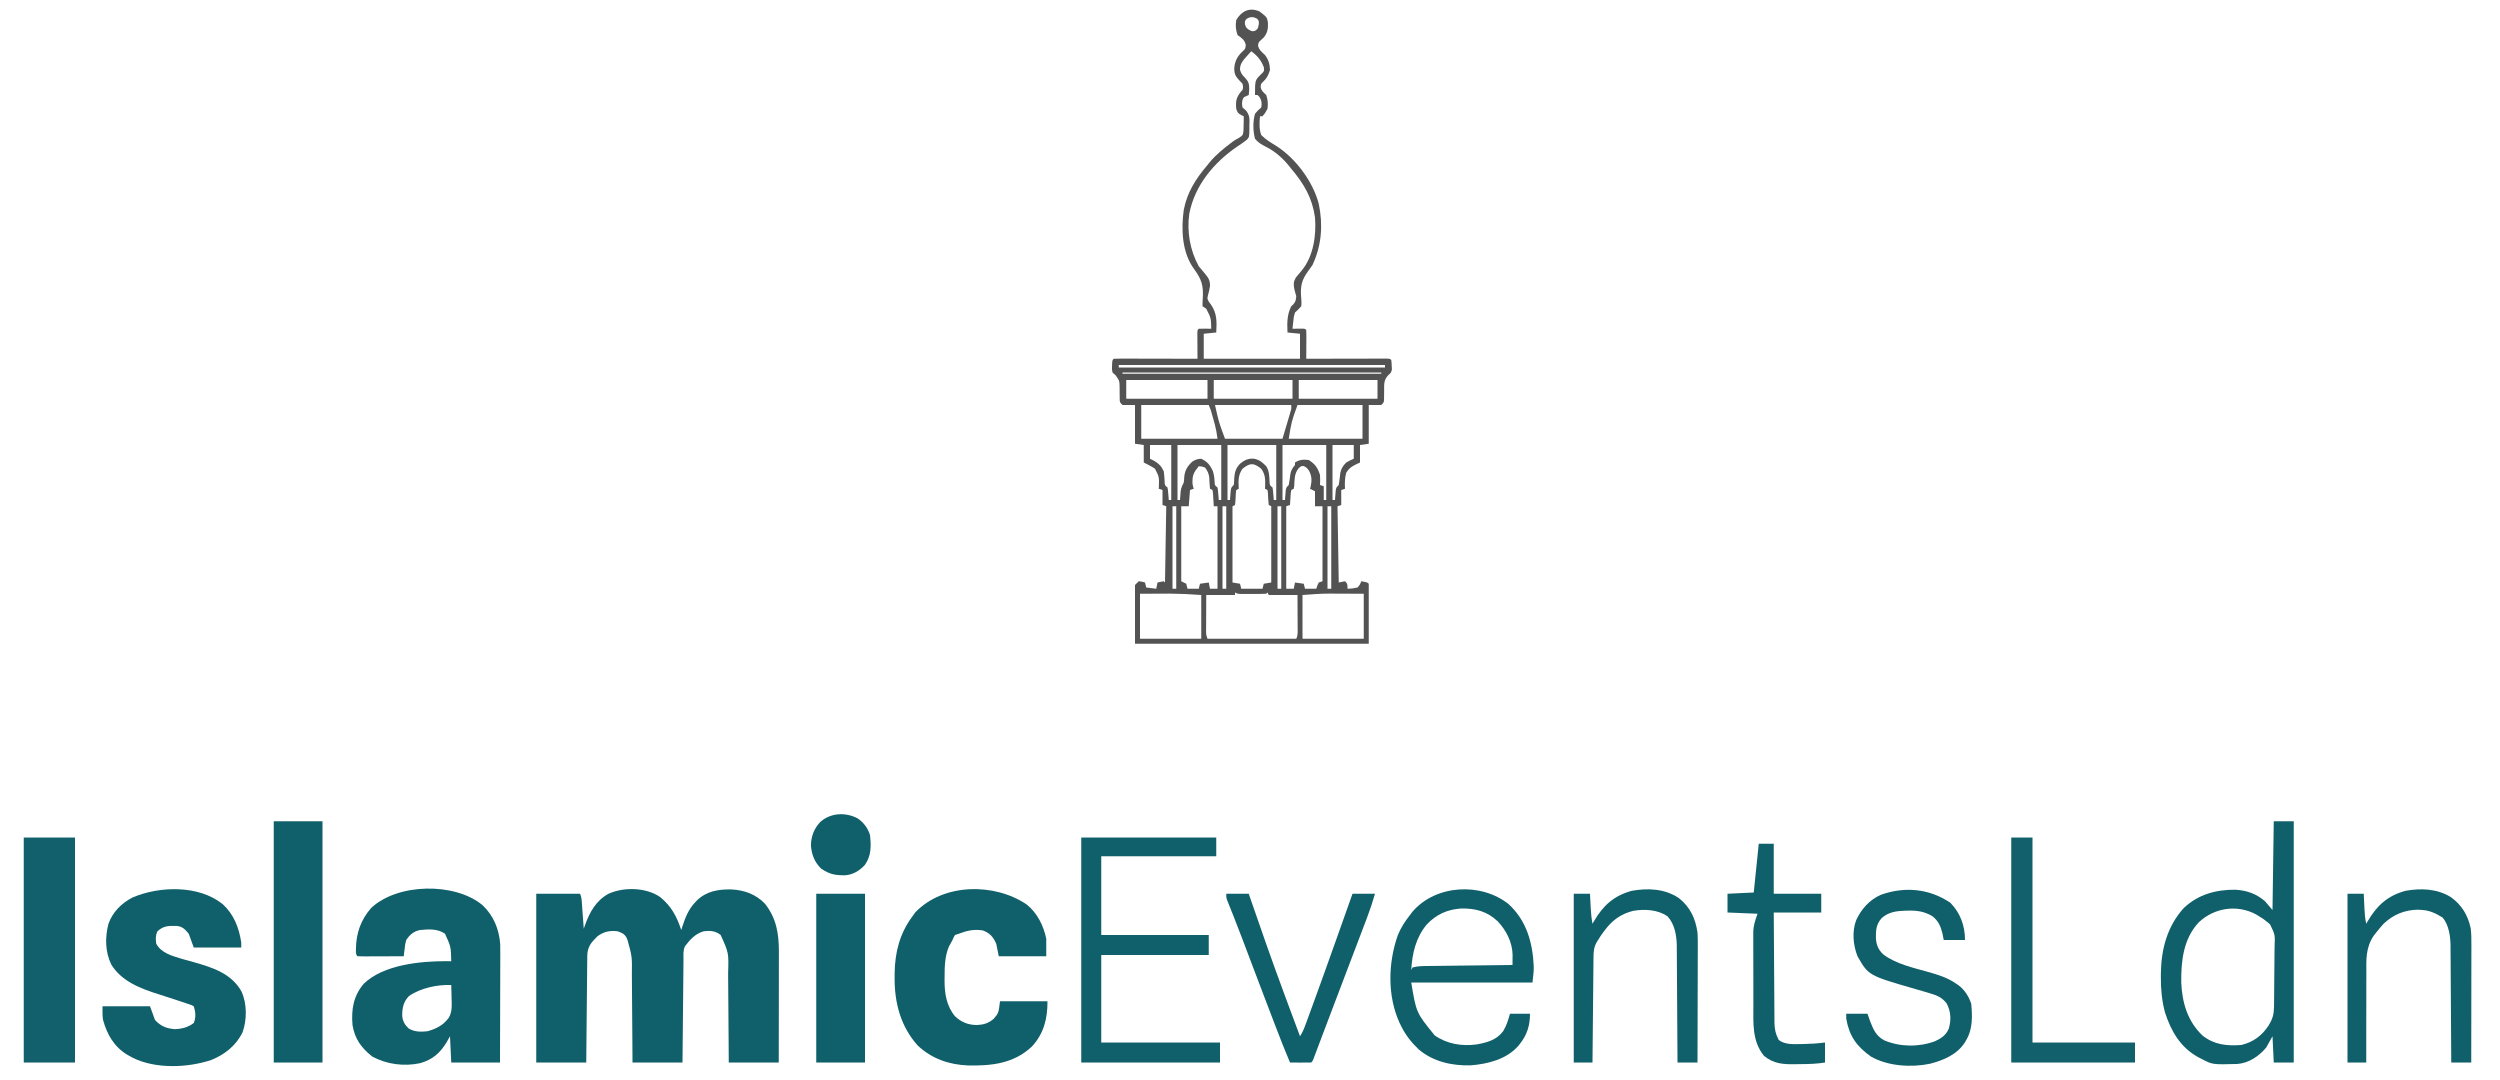 <?xml version="1.0" encoding="UTF-8"?>
<svg version="1.1" xmlns="http://www.w3.org/2000/svg" width="2000" height="864">
<path d="M0 0 C8.969 7.396 13.159 15.353 16.812 26.312 C17.104 25.395 17.395 24.477 17.695 23.531 C20.116 16.285 22.48 9.948 27.812 4.312 C28.58 3.485 28.58 3.485 29.363 2.641 C36.97 -4.694 46.269 -6.294 56.464 -6.158 C67.075 -5.714 76.339 -2.434 83.812 5.312 C93.1 17.117 94.985 29.613 94.926 44.217 C94.926 45.174 94.926 46.131 94.926 47.117 C94.926 50.255 94.918 53.393 94.91 56.531 C94.908 58.717 94.907 60.903 94.906 63.089 C94.902 68.823 94.892 74.557 94.881 80.291 C94.871 86.15 94.866 92.008 94.861 97.867 C94.851 109.349 94.833 120.831 94.812 132.312 C81.612 132.312 68.412 132.312 54.812 132.312 C54.775 126.004 54.738 119.695 54.699 113.195 C54.669 109.185 54.638 105.174 54.604 101.164 C54.549 94.807 54.498 88.449 54.466 82.092 C54.44 76.963 54.399 71.834 54.349 66.705 C54.333 64.754 54.321 62.803 54.315 60.852 C54.814 44.586 54.814 44.586 48.312 30.25 C44.128 27.007 39.95 26.677 34.812 27.312 C28.086 29.32 23.924 33.807 19.812 39.312 C18.166 42.606 18.632 46.271 18.607 49.893 C18.597 50.781 18.587 51.669 18.577 52.584 C18.546 55.527 18.521 58.471 18.496 61.414 C18.476 63.451 18.455 65.489 18.433 67.526 C18.378 72.895 18.328 78.265 18.28 83.634 C18.221 90.073 18.155 96.511 18.09 102.95 C17.992 112.737 17.903 122.525 17.812 132.312 C4.612 132.312 -8.588 132.312 -22.188 132.312 C-22.225 126.076 -22.262 119.84 -22.301 113.414 C-22.331 109.449 -22.362 105.484 -22.396 101.52 C-22.451 95.235 -22.502 88.95 -22.534 82.665 C-22.56 77.594 -22.601 72.524 -22.651 67.453 C-22.667 65.525 -22.679 63.596 -22.685 61.667 C-22.505 47.674 -22.505 47.674 -26.188 34.312 C-26.496 33.606 -26.805 32.9 -27.123 32.173 C-28.845 29.163 -30.992 28.496 -34.188 27.312 C-40.484 26.602 -45.01 27.579 -50.188 31.312 C-55.48 36.482 -58.28 39.813 -58.375 47.336 C-58.381 48.18 -58.387 49.024 -58.393 49.893 C-58.403 50.781 -58.413 51.669 -58.423 52.584 C-58.454 55.527 -58.479 58.471 -58.504 61.414 C-58.524 63.451 -58.545 65.489 -58.567 67.526 C-58.622 72.895 -58.672 78.265 -58.72 83.634 C-58.779 90.073 -58.845 96.511 -58.91 102.95 C-59.008 112.737 -59.097 122.525 -59.188 132.312 C-72.388 132.312 -85.588 132.312 -99.188 132.312 C-99.188 87.763 -99.188 43.212 -99.188 -2.688 C-87.638 -2.688 -76.088 -2.688 -64.188 -2.688 C-62.861 -0.035 -62.868 2.235 -62.652 5.195 C-62.522 6.945 -62.522 6.945 -62.389 8.73 C-62.258 10.565 -62.258 10.565 -62.125 12.438 C-62.034 13.669 -61.943 14.9 -61.85 16.168 C-61.625 19.216 -61.405 22.264 -61.188 25.312 C-60.866 24.397 -60.544 23.481 -60.212 22.537 C-56.482 12.072 -51.434 2.833 -41.363 -2.688 C-29.043 -8.246 -11.203 -7.817 0 0 Z " fill="#10606B" transform="translate(528.188,717.688)"/>
<path d="M0 0 C5.962 4.673 5.962 4.673 6.664 8.961 C6.839 13.737 6.379 16.979 3.312 20.812 C2.591 21.473 1.869 22.133 1.125 22.812 C-0.866 24.683 -0.866 24.683 -1.25 27.25 C-0.453 30.882 1.625 32.313 4.312 34.812 C7.182 38.707 8.145 41.968 8.312 46.812 C7.081 50.636 6.014 53.131 3.125 55.938 C1.102 57.692 1.102 57.692 0.812 60.312 C1.459 63.547 2.91 64.628 5.312 66.812 C6.553 70.535 6.859 73.946 6.312 77.812 C4.438 81.312 4.438 81.312 2.312 83.812 C1.653 83.812 0.993 83.812 0.312 83.812 C-0.162 88.898 -0.498 93.964 1.312 98.812 C4.934 102.531 8.995 104.94 13.421 107.596 C28.98 117.607 42.635 136.039 47.312 153.812 C50.828 170.662 49.673 187.041 42.312 202.812 C41.176 204.524 39.968 206.163 38.745 207.813 C33.431 215.011 32.451 220.386 33.294 229.329 C33.477 231.571 33.614 233.582 33.312 235.812 C30.91 238.445 30.91 238.445 28.312 240.812 C27.294 244.134 27.294 244.134 27 247.625 C26.789 249.367 26.789 249.367 26.574 251.145 C26.445 252.465 26.445 252.465 26.312 253.812 C27.023 253.801 27.733 253.789 28.465 253.777 C29.384 253.768 30.303 253.759 31.25 253.75 C32.167 253.738 33.083 253.727 34.027 253.715 C36.312 253.812 36.312 253.812 37.312 254.812 C37.4 256.52 37.42 258.231 37.41 259.941 C37.407 260.976 37.404 262.01 37.4 263.076 C37.392 264.165 37.384 265.253 37.375 266.375 C37.37 267.467 37.366 268.56 37.361 269.686 C37.349 272.395 37.333 275.104 37.312 277.812 C38.15 277.81 38.987 277.808 39.849 277.806 C47.722 277.786 55.595 277.771 63.468 277.761 C67.516 277.755 71.564 277.748 75.612 277.737 C79.515 277.726 83.418 277.72 87.321 277.718 C88.814 277.716 90.306 277.712 91.799 277.707 C93.882 277.7 95.965 277.699 98.049 277.699 C99.237 277.697 100.425 277.695 101.649 277.692 C104.312 277.812 104.312 277.812 105.312 278.812 C105.586 280.922 105.586 280.922 105.688 283.562 C105.736 284.424 105.785 285.285 105.836 286.172 C105.312 288.812 105.312 288.812 102.832 291.035 C99.235 295 99.605 298.323 99.625 303.5 C99.608 305.212 99.584 306.925 99.551 308.637 C99.551 309.39 99.552 310.144 99.552 310.921 C99.312 312.812 99.312 312.812 97.312 314.812 C94.013 314.812 90.713 314.812 87.312 314.812 C87.312 325.043 87.312 335.272 87.312 345.812 C85.002 346.142 82.692 346.473 80.312 346.812 C80.312 351.433 80.312 356.053 80.312 360.812 C78.889 361.493 77.466 362.174 76 362.875 C72.62 364.772 71.385 365.699 69.25 369.062 C68.156 373.437 68.038 377.335 68.312 381.812 C67.323 382.142 66.332 382.473 65.312 382.812 C65.312 386.772 65.312 390.733 65.312 394.812 C64.323 395.142 63.333 395.473 62.312 395.812 C62.642 415.942 62.972 436.072 63.312 456.812 C64.963 456.483 66.612 456.152 68.312 455.812 C70.312 457.812 70.312 457.812 70.312 461.812 C74.378 461.624 74.378 461.624 78.312 460.812 C80.377 458.405 80.377 458.405 81.312 455.812 C86.188 456.688 86.188 456.688 87.312 457.812 C87.312 473.652 87.312 489.493 87.312 505.812 C25.602 505.812 -36.108 505.812 -99.688 505.812 C-99.688 490.303 -99.688 474.793 -99.688 458.812 C-98.698 457.822 -97.707 456.832 -96.688 455.812 C-94 456.125 -94 456.125 -91.688 456.812 C-91.192 458.793 -91.192 458.793 -90.688 460.812 C-88.047 461.142 -85.407 461.473 -82.688 461.812 C-82.358 460.163 -82.028 458.512 -81.688 456.812 C-80.031 456.43 -78.363 456.099 -76.688 455.812 C-76.358 456.142 -76.028 456.473 -75.688 456.812 C-75.358 436.683 -75.028 416.553 -74.688 395.812 C-75.677 395.483 -76.668 395.152 -77.688 394.812 C-77.688 390.853 -77.688 386.892 -77.688 382.812 C-78.677 382.483 -79.668 382.152 -80.688 381.812 C-80.653 381.16 -80.618 380.508 -80.582 379.836 C-80.343 372.349 -80.343 372.349 -83.688 365.812 C-86.606 363.862 -89.524 362.371 -92.688 360.812 C-92.688 356.192 -92.688 351.572 -92.688 346.812 C-94.998 346.483 -97.308 346.152 -99.688 345.812 C-99.688 335.582 -99.688 325.353 -99.688 314.812 C-102.987 314.812 -106.287 314.812 -109.688 314.812 C-111.688 312.812 -111.688 312.812 -111.927 310.921 C-111.927 310.167 -111.926 309.413 -111.926 308.637 C-111.942 307.808 -111.958 306.98 -111.975 306.127 C-111.991 304.387 -111.997 302.648 -111.99 300.908 C-112.083 295.442 -112.083 295.442 -115.207 291.035 C-116.026 290.302 -116.844 289.568 -117.688 288.812 C-118.211 286.172 -118.211 286.172 -118.062 283.562 C-118.029 282.691 -117.995 281.82 -117.961 280.922 C-117.688 278.812 -117.688 278.812 -116.688 277.812 C-114.601 277.718 -112.512 277.695 -110.424 277.699 C-109.443 277.699 -109.443 277.699 -108.443 277.699 C-106.273 277.699 -104.103 277.707 -101.934 277.715 C-100.433 277.717 -98.932 277.718 -97.431 277.719 C-93.474 277.723 -89.517 277.733 -85.56 277.744 C-81.525 277.754 -77.49 277.759 -73.455 277.764 C-65.533 277.774 -57.61 277.791 -49.688 277.812 C-49.693 277.121 -49.698 276.429 -49.703 275.717 C-49.724 272.603 -49.737 269.489 -49.75 266.375 C-49.758 265.286 -49.767 264.198 -49.775 263.076 C-49.779 262.042 -49.782 261.007 -49.785 259.941 C-49.793 258.504 -49.793 258.504 -49.801 257.037 C-49.688 254.812 -49.688 254.812 -48.688 253.812 C-47.001 253.74 -45.312 253.729 -43.625 253.75 C-42.706 253.759 -41.787 253.768 -40.84 253.777 C-40.13 253.789 -39.419 253.801 -38.688 253.812 C-38.882 245.234 -38.882 245.234 -42.688 237.812 C-44.172 236.822 -44.172 236.822 -45.688 235.812 C-45.675 233.738 -45.643 231.661 -45.493 229.593 C-44.774 219.516 -46.441 214.13 -52.359 206.141 C-62.076 192.93 -62.879 174.501 -60.688 158.812 C-57.975 144.574 -50.965 133.694 -41.688 122.812 C-41.096 122.075 -40.504 121.338 -39.895 120.578 C-34.94 114.62 -29.18 109.977 -23.055 105.293 C-22.496 104.866 -21.938 104.439 -21.363 103.999 C-19.688 102.812 -19.688 102.812 -16.312 100.973 C-13.325 98.968 -13.325 98.968 -12.883 95.141 C-12.83 93.782 -12.807 92.422 -12.812 91.062 C-12.792 90.365 -12.771 89.668 -12.75 88.949 C-12.703 87.237 -12.692 85.525 -12.688 83.812 C-13.322 83.516 -13.956 83.22 -14.609 82.914 C-17.286 81.495 -17.776 80.7 -18.688 77.812 C-19.284 71.648 -18.693 68.789 -14.688 63.812 C-14.357 63.483 -14.027 63.153 -13.688 62.812 C-13.098 60.57 -13.098 60.57 -13.688 57.812 C-14.647 56.713 -15.653 55.654 -16.688 54.625 C-19.373 51.704 -20.18 49.79 -20.312 45.812 C-19.932 39.855 -17.888 35.83 -13.438 31.75 C-11.443 29.867 -11.443 29.867 -11.062 26.875 C-11.938 22.584 -14.275 21.389 -17.688 18.812 C-19.053 14.716 -19.452 11.086 -18.688 6.812 C-14.509 -0.328 -8.081 -3.571 0 0 Z M-10.562 6 C-11.907 7.811 -11.907 7.811 -11.688 10.312 C-10.845 12.991 -10.845 12.991 -8.375 14.75 C-5.805 16.045 -5.805 16.045 -3.438 15.375 C-1.423 13.843 -1.423 13.843 -0.75 10.875 C-0.417 7.886 -0.417 7.886 -1.812 5.938 C-4.949 4.056 -7.467 4.039 -10.562 6 Z M-6.688 31.812 C-7.818 33.058 -8.942 34.309 -10.062 35.562 C-10.689 36.259 -11.315 36.955 -11.961 37.672 C-14.398 40.694 -15.688 42.706 -15.688 46.625 C-14.664 49.886 -13.943 50.734 -11.625 53.062 C-8.759 56.106 -8.283 58.082 -8.312 62.25 C-8.408 63.773 -8.523 65.295 -8.688 66.812 C-9.647 67.246 -9.647 67.246 -10.625 67.688 C-12.84 68.641 -12.84 68.641 -13.688 70.812 C-14.188 73.686 -14.188 73.686 -13.688 76.812 C-12.865 77.505 -12.043 78.197 -11.195 78.91 C-7.653 83.009 -8.013 86.199 -8.188 91.438 C-8.184 92.725 -8.184 92.725 -8.18 94.039 C-8.278 100.315 -8.278 100.315 -10.041 102.456 C-12.51 104.49 -15.152 106.223 -17.812 108 C-36.613 120.845 -51.887 139.091 -56.266 161.812 C-58.27 176.067 -55.663 191.178 -48.688 203.812 C-47.066 205.791 -45.419 207.749 -43.75 209.688 C-40.889 213.254 -39.694 214.887 -39.66 219.504 C-40.312 223.25 -40.312 223.25 -41.227 226.684 C-41.986 229.828 -41.986 229.828 -40.41 232.508 C-39.842 233.268 -39.273 234.029 -38.688 234.812 C-33.963 241.876 -34.266 248.483 -34.688 256.812 C-37.987 257.142 -41.288 257.473 -44.688 257.812 C-44.688 264.413 -44.688 271.012 -44.688 277.812 C-19.277 277.812 6.133 277.812 32.312 277.812 C32.312 271.212 32.312 264.613 32.312 257.812 C29.012 257.483 25.712 257.152 22.312 256.812 C21.996 249.131 21.832 242.773 25.312 235.812 C25.822 235.351 26.331 234.89 26.855 234.414 C28.833 232.241 29.073 230.726 29.312 227.812 C28.858 225.947 28.354 224.092 27.812 222.25 C27.067 218.226 26.928 216.491 28.969 212.891 C30.571 210.914 32.199 208.958 33.848 207.02 C43.122 195.691 45.443 178.905 44.312 164.812 C42.156 149.159 35.462 137.808 25.312 125.812 C24.833 125.199 24.353 124.585 23.859 123.953 C18.782 117.592 12.254 111.735 4.934 108.164 C1.28 106.326 -1.062 104.972 -3.688 101.812 C-5.368 95.595 -5.436 88.026 -3.688 81.812 C-1.152 78.891 -1.152 78.891 1.312 76.812 C1.894 73.252 1.745 71.56 -0.062 68.438 C-0.599 67.901 -1.135 67.365 -1.688 66.812 C-2.348 66.812 -3.007 66.812 -3.688 66.812 C-3.649 55.128 -3.649 55.128 0.438 50.938 C0.974 50.405 1.51 49.873 2.062 49.324 C3.625 47.745 3.625 47.745 3.438 44.75 C1.255 39.05 -1.758 35.373 -6.688 31.812 Z M-112.688 282.812 C-112.688 283.473 -112.688 284.132 -112.688 284.812 C-42.398 284.812 27.892 284.812 100.312 284.812 C100.312 284.152 100.312 283.493 100.312 282.812 C30.023 282.812 -40.267 282.812 -112.688 282.812 Z M-109.688 288.812 C-109.688 289.142 -109.688 289.473 -109.688 289.812 C-41.377 289.812 26.933 289.812 97.312 289.812 C97.312 289.483 97.312 289.152 97.312 288.812 C29.003 288.812 -39.307 288.812 -109.688 288.812 Z M-106.688 294.812 C-106.688 299.762 -106.688 304.712 -106.688 309.812 C-85.237 309.812 -63.788 309.812 -41.688 309.812 C-41.688 304.863 -41.688 299.913 -41.688 294.812 C-63.138 294.812 -84.588 294.812 -106.688 294.812 Z M-36.688 294.812 C-36.688 299.762 -36.688 304.712 -36.688 309.812 C-15.898 309.812 4.893 309.812 26.312 309.812 C26.312 304.863 26.312 299.913 26.312 294.812 C5.522 294.812 -15.268 294.812 -36.688 294.812 Z M31.312 294.812 C31.312 299.762 31.312 304.712 31.312 309.812 C52.102 309.812 72.892 309.812 94.312 309.812 C94.312 304.863 94.312 299.913 94.312 294.812 C73.522 294.812 52.733 294.812 31.312 294.812 Z M-94.688 314.812 C-94.688 323.723 -94.688 332.632 -94.688 341.812 C-74.558 341.812 -54.428 341.812 -33.688 341.812 C-34.512 335.927 -34.512 335.927 -35.844 330.262 C-36.062 329.481 -36.279 328.701 -36.504 327.896 C-36.729 327.106 -36.955 326.315 -37.188 325.5 C-37.526 324.285 -37.526 324.285 -37.871 323.045 C-39.017 318.83 -39.017 318.83 -40.688 314.812 C-58.508 314.812 -76.328 314.812 -94.688 314.812 Z M-35.688 314.812 C-32.602 328.656 -32.602 328.656 -27.688 341.812 C-12.508 341.812 2.672 341.812 18.312 341.812 C19.468 337.914 20.622 334.016 21.812 330 C22.361 328.162 22.361 328.162 22.92 326.286 C23.204 325.319 23.488 324.352 23.781 323.355 C24.075 322.366 24.368 321.376 24.67 320.356 C25.435 317.765 25.435 317.765 25.312 314.812 C5.183 314.812 -14.947 314.812 -35.688 314.812 Z M30.312 314.812 C25.511 328.127 25.511 328.127 23.312 341.812 C42.782 341.812 62.252 341.812 82.312 341.812 C82.312 332.902 82.312 323.993 82.312 314.812 C65.153 314.812 47.992 314.812 30.312 314.812 Z M-87.688 346.812 C-87.688 350.442 -87.688 354.072 -87.688 357.812 C-86.615 358.349 -85.543 358.885 -84.438 359.438 C-80.607 361.678 -78.624 363.715 -76.688 367.812 C-76.28 370.694 -76.064 373.514 -75.961 376.422 C-75.918 378.997 -75.918 378.997 -73.688 380.812 C-73.273 383.195 -73.273 383.195 -73.062 385.938 C-72.988 386.848 -72.913 387.758 -72.836 388.695 C-72.787 389.394 -72.738 390.093 -72.688 390.812 C-72.028 390.812 -71.368 390.812 -70.688 390.812 C-70.688 376.293 -70.688 361.772 -70.688 346.812 C-76.297 346.812 -81.907 346.812 -87.688 346.812 Z M-65.688 346.812 C-65.688 361.332 -65.688 375.853 -65.688 390.812 C-65.028 390.812 -64.368 390.812 -63.688 390.812 C-63.639 390.137 -63.59 389.462 -63.539 388.766 C-63.464 387.874 -63.39 386.982 -63.312 386.062 C-63.208 384.74 -63.208 384.74 -63.102 383.391 C-62.684 380.792 -61.863 379.136 -60.688 376.812 C-60.384 374.656 -60.384 374.656 -60.312 372.438 C-59.807 367.042 -57.709 363.703 -53.75 360 C-51.213 358.539 -49.637 357.883 -46.688 357.812 C-41.856 360.08 -39.576 362.867 -37.426 367.582 C-36.4 370.681 -36.108 373.679 -35.961 376.93 C-35.844 379.055 -35.844 379.055 -33.688 380.812 C-33.273 383.195 -33.273 383.195 -33.062 385.938 C-32.988 386.848 -32.913 387.758 -32.836 388.695 C-32.787 389.394 -32.738 390.093 -32.688 390.812 C-32.028 390.812 -31.367 390.812 -30.688 390.812 C-30.688 376.293 -30.688 361.772 -30.688 346.812 C-42.237 346.812 -53.788 346.812 -65.688 346.812 Z M-25.688 346.812 C-25.688 361.332 -25.688 375.853 -25.688 390.812 C-25.027 390.812 -24.367 390.812 -23.688 390.812 C-23.639 390.114 -23.59 389.415 -23.539 388.695 C-23.464 387.785 -23.39 386.875 -23.312 385.938 C-23.208 384.58 -23.208 384.58 -23.102 383.195 C-22.688 380.812 -22.688 380.812 -20.688 378.812 C-20.374 376.349 -20.374 376.349 -20.312 373.562 C-19.921 368.567 -19.192 365.594 -15.688 361.812 C-12.233 358.937 -9.175 357.454 -4.625 357.75 C-0.18 358.596 2.179 360.605 5.312 363.812 C7.809 367.816 7.722 371.746 7.969 376.352 C8.085 378.987 8.085 378.987 10.312 380.812 C10.727 383.195 10.727 383.195 10.938 385.938 C11.012 386.848 11.087 387.758 11.164 388.695 C11.213 389.394 11.262 390.093 11.312 390.812 C11.973 390.812 12.633 390.812 13.312 390.812 C13.312 376.293 13.312 361.772 13.312 346.812 C0.443 346.812 -12.428 346.812 -25.688 346.812 Z M18.312 346.812 C18.312 361.332 18.312 375.853 18.312 390.812 C18.973 390.812 19.633 390.812 20.312 390.812 C20.361 390.114 20.41 389.415 20.461 388.695 C20.536 387.785 20.61 386.875 20.688 385.938 C20.792 384.58 20.792 384.58 20.898 383.195 C21.312 380.812 21.312 380.812 23.312 378.812 C23.904 375.806 24.268 372.797 24.652 369.758 C25.345 366.669 26.333 365.218 28.312 362.812 C28.312 362.152 28.312 361.493 28.312 360.812 C31.985 358.462 35.024 358.295 39.312 358.812 C44.359 362.015 46.534 364.982 48.312 370.812 C48.528 373.537 48.457 376.072 48.312 378.812 C49.797 379.308 49.797 379.308 51.312 379.812 C51.312 383.442 51.312 387.072 51.312 390.812 C51.972 390.812 52.633 390.812 53.312 390.812 C53.312 376.293 53.312 361.772 53.312 346.812 C41.763 346.812 30.212 346.812 18.312 346.812 Z M58.312 346.812 C58.312 361.332 58.312 375.853 58.312 390.812 C58.972 390.812 59.633 390.812 60.312 390.812 C60.361 390.114 60.41 389.415 60.461 388.695 C60.536 387.785 60.61 386.875 60.688 385.938 C60.792 384.58 60.792 384.58 60.898 383.195 C61.312 380.812 61.312 380.812 63.312 378.812 C63.869 375.576 64.205 372.339 64.555 369.074 C65.424 365.334 66.655 363.548 69.312 360.812 C72.562 359 72.562 359 75.312 357.812 C75.312 354.183 75.312 350.553 75.312 346.812 C69.703 346.812 64.093 346.812 58.312 346.812 Z M-13.688 365.812 C-17.322 370.9 -17.008 375.814 -16.688 381.812 C-17.348 382.142 -18.008 382.473 -18.688 382.812 C-19.08 385.597 -19.08 385.597 -19.188 388.812 C-19.344 392.125 -19.344 392.125 -19.688 394.812 C-20.677 395.308 -20.677 395.308 -21.688 395.812 C-21.688 415.942 -21.688 436.072 -21.688 456.812 C-19.707 457.142 -17.727 457.473 -15.688 457.812 C-15.357 459.132 -15.027 460.452 -14.688 461.812 C-9.078 461.812 -3.467 461.812 2.312 461.812 C2.643 460.493 2.973 459.173 3.312 457.812 C6.282 457.317 6.282 457.317 9.312 456.812 C9.312 436.683 9.312 416.553 9.312 395.812 C8.652 395.483 7.992 395.152 7.312 394.812 C6.915 391.709 6.804 388.625 6.656 385.5 C6.543 384.613 6.429 383.726 6.312 382.812 C5.652 382.483 4.992 382.152 4.312 381.812 C4.347 381.16 4.382 380.508 4.418 379.836 C4.586 374.402 4.587 370.397 1.312 365.812 C-4.822 360.956 -7.553 360.956 -13.688 365.812 Z M-48.688 363.812 C-52.876 368.947 -53.919 371.105 -53.688 377.812 C-53.259 380.123 -53.259 380.123 -52.688 381.812 C-53.678 382.142 -54.667 382.473 -55.688 382.812 C-56.017 387.103 -56.347 391.392 -56.688 395.812 C-58.667 395.812 -60.648 395.812 -62.688 395.812 C-62.688 415.613 -62.688 435.413 -62.688 455.812 C-61.367 456.473 -60.047 457.132 -58.688 457.812 C-58.358 459.132 -58.028 460.452 -57.688 461.812 C-54.718 461.812 -51.748 461.812 -48.688 461.812 C-48.358 460.493 -48.028 459.173 -47.688 457.812 C-44.222 457.317 -44.222 457.317 -40.688 456.812 C-40.358 458.462 -40.028 460.113 -39.688 461.812 C-37.708 461.812 -35.727 461.812 -33.688 461.812 C-33.688 440.033 -33.688 418.252 -33.688 395.812 C-34.678 395.812 -35.667 395.812 -36.688 395.812 C-36.736 394.886 -36.785 393.959 -36.836 393.004 C-36.911 391.806 -36.985 390.609 -37.062 389.375 C-37.132 388.18 -37.202 386.985 -37.273 385.754 C-37.41 384.783 -37.547 383.813 -37.688 382.812 C-38.347 382.483 -39.008 382.152 -39.688 381.812 C-40.048 378.838 -40.132 375.884 -40.246 372.891 C-40.735 369.481 -41.62 367.548 -43.688 364.812 C-46.279 363.926 -46.279 363.926 -48.688 363.812 Z M31.125 365.562 C27.741 369.763 28.011 374.235 27.691 379.414 C27.566 380.206 27.441 380.997 27.312 381.812 C26.652 382.142 25.992 382.473 25.312 382.812 C24.844 385.628 24.844 385.628 24.688 388.875 C24.613 389.98 24.538 391.084 24.461 392.223 C24.412 393.077 24.363 393.932 24.312 394.812 C23.323 395.142 22.332 395.473 21.312 395.812 C21.312 417.592 21.312 439.373 21.312 461.812 C23.293 461.812 25.273 461.812 27.312 461.812 C27.642 460.163 27.973 458.512 28.312 456.812 C30.622 457.142 32.932 457.473 35.312 457.812 C35.642 459.132 35.972 460.452 36.312 461.812 C39.282 461.812 42.252 461.812 45.312 461.812 C45.581 461.008 45.849 460.204 46.125 459.375 C46.517 458.529 46.909 457.684 47.312 456.812 C48.797 456.317 48.797 456.317 50.312 455.812 C50.312 436.012 50.312 416.212 50.312 395.812 C48.333 395.812 46.352 395.812 44.312 395.812 C44.312 391.853 44.312 387.892 44.312 383.812 C42.992 383.152 41.672 382.493 40.312 381.812 C40.477 381.297 40.642 380.781 40.812 380.25 C41.819 375.345 41.899 371.943 39.562 367.438 C37.566 364.805 37.566 364.805 35.312 363.688 C33.107 363.633 33.107 363.633 31.125 365.562 Z M-69.688 395.812 C-69.688 417.592 -69.688 439.373 -69.688 461.812 C-68.698 461.812 -67.707 461.812 -66.688 461.812 C-66.688 440.033 -66.688 418.252 -66.688 395.812 C-67.677 395.812 -68.668 395.812 -69.688 395.812 Z M-29.688 395.812 C-29.688 417.592 -29.688 439.373 -29.688 461.812 C-28.698 461.812 -27.707 461.812 -26.688 461.812 C-26.688 440.033 -26.688 418.252 -26.688 395.812 C-27.677 395.812 -28.668 395.812 -29.688 395.812 Z M14.312 395.812 C14.312 417.592 14.312 439.373 14.312 461.812 C15.303 461.812 16.293 461.812 17.312 461.812 C17.312 440.033 17.312 418.252 17.312 395.812 C16.323 395.812 15.332 395.812 14.312 395.812 Z M54.312 395.812 C54.312 417.592 54.312 439.373 54.312 461.812 C55.303 461.812 56.292 461.812 57.312 461.812 C57.312 440.033 57.312 418.252 57.312 395.812 C56.322 395.812 55.333 395.812 54.312 395.812 Z M-95.688 465.812 C-95.688 477.692 -95.688 489.572 -95.688 501.812 C-79.517 501.812 -63.347 501.812 -46.688 501.812 C-46.688 490.262 -46.688 478.712 -46.688 466.812 C-59.106 465.985 -59.106 465.985 -71.469 465.715 C-72.769 465.717 -74.069 465.72 -75.408 465.722 C-76.985 465.732 -78.563 465.741 -80.188 465.75 C-87.86 465.781 -87.86 465.781 -95.688 465.812 Z M-19.688 464.812 C-19.688 465.473 -19.688 466.132 -19.688 466.812 C-27.277 466.812 -34.867 466.812 -42.688 466.812 C-42.71 471.476 -42.73 476.139 -42.742 480.802 C-42.747 482.389 -42.754 483.976 -42.763 485.562 C-42.775 487.841 -42.781 490.12 -42.785 492.398 C-42.79 493.11 -42.795 493.821 -42.801 494.555 C-42.861 498.308 -42.861 498.308 -41.688 501.812 C-18.258 501.812 5.173 501.812 29.312 501.812 C30.819 498.8 30.434 495.7 30.41 492.398 C30.409 491.669 30.407 490.939 30.406 490.187 C30.4 487.854 30.388 485.521 30.375 483.188 C30.37 481.607 30.365 480.026 30.361 478.445 C30.351 474.568 30.332 470.69 30.312 466.812 C22.723 466.812 15.133 466.812 7.312 466.812 C6.817 465.822 6.817 465.822 6.312 464.812 C5.982 465.142 5.652 465.473 5.312 465.812 C3.629 465.912 1.941 465.943 0.254 465.945 C-0.772 465.947 -1.797 465.948 -2.854 465.949 C-4.473 465.943 -4.473 465.943 -6.125 465.938 C-7.201 465.941 -8.276 465.945 -9.385 465.949 C-10.925 465.947 -10.925 465.947 -12.496 465.945 C-13.443 465.944 -14.39 465.943 -15.365 465.942 C-17.688 465.812 -17.688 465.812 -19.688 464.812 Z M34.312 466.812 C34.312 478.363 34.312 489.913 34.312 501.812 C50.483 501.812 66.653 501.812 83.312 501.812 C83.312 489.933 83.312 478.053 83.312 465.812 C77.826 465.792 72.34 465.771 66.688 465.75 C64.988 465.741 63.288 465.732 61.537 465.722 C60.136 465.719 58.736 465.717 57.336 465.715 C56.652 465.71 55.968 465.705 55.263 465.699 C48.208 465.698 41.417 466.305 34.312 466.812 Z " fill="#535353" transform="translate(1007.688,9.188)"/>
<path d="M0 0 C8.91 8.38 13.336 19.262 14.213 31.368 C14.278 33.899 14.283 36.422 14.262 38.954 C14.262 39.901 14.263 40.849 14.263 41.825 C14.262 44.92 14.246 48.015 14.23 51.109 C14.227 53.27 14.224 55.43 14.222 57.591 C14.214 63.249 14.195 68.908 14.172 74.566 C14.152 80.351 14.143 86.137 14.133 91.922 C14.111 103.253 14.076 114.583 14.035 125.914 C1.165 125.914 -11.705 125.914 -24.965 125.914 C-25.46 115.519 -25.46 115.519 -25.965 104.914 C-26.81 106.42 -27.656 107.925 -28.527 109.477 C-33.897 118.346 -39.752 123.555 -49.812 126.445 C-62.716 129.258 -77.001 127.403 -88.402 120.977 C-97.052 114.015 -102.165 106.965 -103.965 95.914 C-104.997 83.354 -103.251 72.707 -94.965 62.914 C-79.037 47.545 -49.753 44.852 -28.715 44.836 C-27.477 44.862 -26.24 44.888 -24.965 44.914 C-25.231 33.288 -25.231 33.288 -29.965 22.914 C-35.883 18.759 -42.96 19.269 -49.965 19.914 C-55.125 21.068 -58.028 23.555 -60.965 27.914 C-61.865 31.245 -61.865 31.245 -62.215 34.727 C-62.364 35.888 -62.514 37.049 -62.668 38.246 C-62.815 39.567 -62.815 39.567 -62.965 40.914 C-68.216 40.939 -73.467 40.957 -78.718 40.969 C-80.506 40.974 -82.294 40.981 -84.081 40.99 C-86.645 41.002 -89.209 41.007 -91.773 41.012 C-92.98 41.019 -92.98 41.019 -94.21 41.027 C-96.129 41.028 -98.047 40.976 -99.965 40.914 C-101.608 39.271 -101.176 37.43 -101.215 35.164 C-101.05 22.444 -97.373 11.803 -88.965 2.227 C-67.787 -17.593 -22.125 -18.34 0 0 Z M-58.965 72.914 C-63.301 77.542 -64.263 82.497 -64.184 88.629 C-63.772 92.93 -62.13 95.858 -58.965 98.727 C-54.2 101.556 -49.34 101.468 -43.965 100.914 C-36.841 98.927 -31.243 96.058 -26.848 89.992 C-24.083 85.044 -24.528 79.997 -24.715 74.477 C-24.733 73.459 -24.751 72.441 -24.77 71.393 C-24.816 68.899 -24.882 66.407 -24.965 63.914 C-35.85 63.446 -50.099 66.419 -58.965 72.914 Z " fill="#10606B" transform="translate(385.965,724.086)"/>
<path d="M0 0 C8.992 8.222 13.124 18.854 14.914 30.75 C14.914 32.07 14.914 33.39 14.914 34.75 C2.374 34.75 -10.166 34.75 -23.086 34.75 C-24.406 31.12 -25.726 27.49 -27.086 23.75 C-30.032 20.242 -32.061 17.935 -36.695 17.512 C-43.149 17.359 -47.234 17.291 -52.086 21.75 C-53.71 24.999 -53.624 28.239 -53.086 31.75 C-48.963 39.26 -40.625 41.329 -32.819 43.773 C-29.476 44.724 -26.126 45.645 -22.773 46.562 C-7.608 50.916 7.152 55.583 15.277 70.203 C19.518 79.938 19.542 92.605 15.949 102.582 C10.899 113.158 1.624 120.453 -9.086 124.75 C-28.14 131.049 -53.694 132.071 -72.039 122.898 C-72.715 122.519 -73.39 122.14 -74.086 121.75 C-75.223 121.12 -75.223 121.12 -76.383 120.477 C-86.94 114.064 -92.559 104.17 -95.719 92.391 C-96.208 88.875 -96.086 85.299 -96.086 81.75 C-83.546 81.75 -71.006 81.75 -58.086 81.75 C-56.766 85.38 -55.446 89.01 -54.086 92.75 C-49.381 97.762 -45.04 99.508 -38.273 100.062 C-32.783 99.904 -27.32 98.578 -23.023 95.062 C-21.242 90.669 -21.593 86.228 -23.086 81.75 C-25.239 80.625 -25.239 80.625 -28.086 79.75 C-28.682 79.546 -29.278 79.341 -29.892 79.131 C-32.015 78.407 -34.144 77.703 -36.273 77 C-37.059 76.738 -37.845 76.475 -38.655 76.205 C-42.697 74.857 -46.745 73.537 -50.812 72.27 C-65.324 67.699 -80.655 62.046 -89.023 48.438 C-94.012 38.322 -94.111 26.731 -91.367 15.918 C-87.934 6.283 -81.059 -0.546 -72.086 -5.25 C-50.416 -14.489 -19.257 -15.345 0 0 Z " fill="#10606B" transform="translate(178.086,723.25)"/>
<path d="M0 0 C8.344 6.685 13.495 17.002 15.562 27.34 C15.562 31.96 15.562 36.58 15.562 41.34 C3.022 41.34 -9.518 41.34 -22.438 41.34 C-23.098 38.04 -23.758 34.74 -24.438 31.34 C-27.062 25.639 -29.409 22.868 -35.25 20.652 C-42.454 19.623 -47.739 20.79 -54.438 23.34 C-55.428 23.67 -56.417 24 -57.438 24.34 C-58.557 26.188 -58.557 26.188 -59.438 28.34 C-59.767 28.942 -60.097 29.544 -60.438 30.164 C-60.767 30.779 -61.097 31.394 -61.438 32.027 C-61.767 32.629 -62.097 33.231 -62.438 33.852 C-65.56 41.622 -65.775 49.43 -65.75 57.715 C-65.766 58.774 -65.782 59.834 -65.799 60.926 C-65.805 71.143 -64.186 81.292 -57.438 89.34 C-52.402 94.166 -46.855 96.285 -39.918 96.371 C-34.395 96.04 -30.754 95.025 -26.438 91.34 C-22.581 86.797 -22.581 86.797 -21.438 77.34 C-8.898 77.34 3.643 77.34 16.562 77.34 C16.562 91.249 13.708 103.111 4.125 113.527 C-10.392 127.226 -28.266 129.123 -47.309 128.688 C-62.365 128.042 -76.132 123.258 -87.242 112.785 C-100.905 97.567 -105.853 78.689 -105.75 58.59 C-105.745 57.448 -105.74 56.307 -105.735 55.13 C-105.5 38.153 -101.693 23.124 -91.438 9.34 C-90.695 8.309 -89.953 7.277 -89.188 6.215 C-66.791 -17.2 -25.831 -17.593 0 0 Z " fill="#10606B" transform="translate(821.438,723.66)"/>
<path d="M0 0 C12.87 0 25.74 0 39 0 C39 63.69 39 127.38 39 193 C26.13 193 13.26 193 0 193 C0 129.31 0 65.62 0 0 Z " fill="#10606B" transform="translate(219,657)"/>
<path d="M0 0 C13.53 0 27.06 0 41 0 C41 59.4 41 118.8 41 180 C27.47 180 13.94 180 0 180 C0 120.6 0 61.2 0 0 Z " fill="#11606B" transform="translate(19,670)"/>
<path d="M0 0 C35.64 0 71.28 0 108 0 C108 4.95 108 9.9 108 15 C77.64 15 47.28 15 16 15 C16 35.79 16 56.58 16 78 C44.38 78 72.76 78 102 78 C102 83.28 102 88.56 102 94 C73.62 94 45.24 94 16 94 C16 117.1 16 140.2 16 164 C47.35 164 78.7 164 111 164 C111 169.28 111 174.56 111 180 C74.37 180 37.74 180 0 180 C0 120.6 0 61.2 0 0 Z " fill="#10606B" transform="translate(865,670)"/>
<path d="M0 0 C5.28 0 10.56 0 16 0 C16 63.69 16 127.38 16 193 C10.72 193 5.44 193 0 193 C-0.495 182.605 -0.495 182.605 -1 172 C-2.65 174.97 -4.3 177.94 -6 181 C-11.939 187.987 -19.719 193.391 -29.115 194.177 C-49.09 194.718 -49.09 194.718 -58 190 C-58.869 189.553 -59.738 189.105 -60.633 188.645 C-74.745 180.788 -82.129 167.977 -86.992 152.996 C-89.522 143.677 -90.365 134.378 -90.312 124.75 C-90.305 123.119 -90.305 123.119 -90.298 121.454 C-90.019 102.176 -85.151 83.822 -71.812 69.25 C-60.231 58.423 -46.04 54.627 -30.602 54.789 C-21.593 55.317 -13.849 58.027 -7 64 C-5.02 66.31 -3.04 68.62 -1 71 C-0.67 47.57 -0.34 24.14 0 0 Z M-59.934 80.816 C-72.269 93.948 -74.2 111.707 -74 129 C-73.285 145.257 -68.969 159.964 -56.996 171.43 C-47.556 178.856 -37.612 179.84 -26 179 C-16.444 176.767 -9.349 171.457 -4.062 163.312 C-0.926 158.147 0.127 154.574 0.209 148.528 C0.219 147.876 0.228 147.223 0.238 146.551 C0.268 144.394 0.29 142.236 0.309 140.078 C0.318 138.97 0.318 138.97 0.329 137.84 C0.361 133.928 0.386 130.017 0.405 126.105 C0.423 122.875 0.458 119.646 0.508 116.416 C0.568 112.509 0.599 108.603 0.608 104.696 C0.617 103.211 0.636 101.726 0.665 100.242 C1.095 90.851 1.095 90.851 -2.865 82.668 C-4.392 81.192 -4.392 81.192 -6 80 C-7.377 78.938 -7.377 78.938 -8.781 77.855 C-9.678 77.305 -10.576 76.755 -11.5 76.188 C-12.397 75.624 -13.294 75.061 -14.219 74.48 C-29.437 66.38 -47.566 69.198 -59.934 80.816 Z " fill="#10606B" transform="translate(1819,657)"/>
<path d="M0 0 C14.336 13.151 19.229 30.628 20.133 49.551 C20.148 53.727 20.148 53.727 19.148 62.727 C-12.862 62.727 -44.872 62.727 -77.852 62.727 C-73.877 86.873 -73.877 86.873 -59.102 105.039 C-49.2 111.974 -37.242 113.873 -25.477 112.266 C-17.047 110.721 -9.555 108.734 -4.266 101.582 C-1.554 96.981 -0.359 93.002 1.148 87.727 C6.428 87.727 11.708 87.727 17.148 87.727 C17.148 96.85 14.903 104.492 9.148 111.727 C8.714 112.277 8.28 112.827 7.832 113.395 C-1.749 124.272 -16.531 127.924 -30.418 129.004 C-45.238 129.418 -60.477 126.049 -71.965 116.176 C-77.75 110.641 -82.312 104.904 -85.852 97.727 C-86.301 96.826 -86.751 95.924 -87.215 94.996 C-97.08 73.433 -96.393 46.939 -88.602 24.852 C-86.139 18.856 -82.848 13.804 -78.852 8.727 C-78.225 7.891 -77.599 7.056 -76.953 6.195 C-58.262 -15.761 -21.913 -17.47 0 0 Z M-65.602 16.477 C-74.195 26.959 -77.107 39.452 -77.852 52.727 C-77.522 52.067 -77.192 51.407 -76.852 50.727 C-72.766 49.534 -68.623 49.557 -64.399 49.521 C-63.667 49.511 -62.935 49.501 -62.18 49.491 C-59.773 49.46 -57.365 49.435 -54.957 49.41 C-53.283 49.39 -51.608 49.369 -49.934 49.347 C-45.536 49.292 -41.139 49.243 -36.741 49.194 C-32.25 49.144 -27.759 49.088 -23.268 49.033 C-14.462 48.926 -5.657 48.824 3.148 48.727 C3.166 46.968 3.179 45.21 3.19 43.452 C3.198 42.473 3.205 41.493 3.213 40.485 C2.975 30.346 -1.873 21.021 -8.699 13.762 C-17.162 5.804 -26.432 3.36 -37.852 3.516 C-49.146 4.31 -57.862 8.238 -65.602 16.477 Z " fill="#10606B" transform="translate(1206.852,723.273)"/>
<path d="M0 0 C8.033 8.216 11.75 18.383 11.75 29.812 C6.14 29.812 0.53 29.812 -5.25 29.812 C-5.621 27.977 -5.992 26.141 -6.375 24.25 C-7.866 18.388 -9.57 14.655 -14.25 10.812 C-20.442 7.158 -26.079 6.155 -33.188 6.312 C-34.502 6.331 -34.502 6.331 -35.844 6.349 C-43.008 6.569 -49.401 7.352 -54.914 12.309 C-59.475 17.418 -59.61 22.191 -59.516 28.738 C-59.05 34.128 -57.49 37.701 -53.543 41.422 C-43.352 48.982 -29.943 51.943 -17.938 55.312 C-9.736 57.628 -2.295 59.876 4.75 64.812 C5.343 65.21 5.936 65.607 6.547 66.016 C11.501 69.694 14.819 75.021 16.75 80.812 C17.658 90.691 18.009 101.108 12.75 109.812 C12.349 110.514 11.948 111.215 11.535 111.938 C5.265 121.533 -5.51 126.049 -16.25 128.812 C-31.257 131.931 -49.814 130.803 -63.387 123.129 C-74.921 114.98 -80.809 106.705 -83.25 92.812 C-83.25 91.493 -83.25 90.172 -83.25 88.812 C-77.64 88.812 -72.03 88.812 -66.25 88.812 C-65.549 90.813 -64.847 92.814 -64.125 94.875 C-61.546 101.485 -59.295 106.668 -52.855 110.082 C-40.146 115.475 -25.19 115.575 -12.25 110.812 C-7.231 108.449 -3.533 106.05 -1.25 100.812 C0.831 93.753 0.492 87.137 -2.887 80.602 C-6.51 75.846 -10.689 74.077 -16.312 72.438 C-17.344 72.129 -17.344 72.129 -18.396 71.814 C-21.499 70.889 -24.611 69.996 -27.723 69.101 C-65.47 58.213 -65.47 58.213 -74.25 42.812 C-77.738 33.976 -78.794 22.795 -75.25 13.812 C-71.019 4.851 -64.748 -2.203 -55.629 -6.344 C-36.445 -13.148 -16.911 -11.383 0 0 Z " fill="#10606B" transform="translate(1560.25,722.188)"/>
<path d="M0 0 C12.87 0 25.74 0 39 0 C39 44.55 39 89.1 39 135 C26.13 135 13.26 135 0 135 C0 90.45 0 45.9 0 0 Z " fill="#10606B" transform="translate(653,715)"/>
<path d="M0 0 C9.107 7.308 13.22 16.177 14.879 27.508 C15.126 31.073 15.133 34.617 15.106 38.19 C15.106 39.206 15.107 40.222 15.107 41.268 C15.105 44.59 15.09 47.912 15.074 51.234 C15.07 53.552 15.068 55.869 15.066 58.187 C15.058 64.259 15.038 70.332 15.016 76.405 C14.996 82.612 14.987 88.82 14.977 95.027 C14.955 107.188 14.921 119.348 14.879 131.508 C9.599 131.508 4.319 131.508 -1.121 131.508 C-1.127 130.265 -1.133 129.022 -1.139 127.741 C-1.196 116 -1.269 104.26 -1.357 92.52 C-1.401 86.484 -1.441 80.449 -1.468 74.414 C-1.494 68.585 -1.534 62.756 -1.584 56.927 C-1.601 54.708 -1.612 52.489 -1.619 50.27 C-1.628 47.151 -1.657 44.033 -1.689 40.915 C-1.687 40.006 -1.686 39.098 -1.684 38.162 C-1.806 29.807 -3.361 20.874 -9.121 14.508 C-16.979 9.207 -27.166 8.638 -36.309 10.133 C-50.752 13.673 -57.812 22.449 -65.301 34.496 C-68.184 39.266 -68.289 42.693 -68.326 48.18 C-68.341 49.527 -68.341 49.527 -68.356 50.9 C-68.388 53.876 -68.413 56.852 -68.438 59.828 C-68.458 61.888 -68.479 63.948 -68.5 66.008 C-68.556 71.436 -68.605 76.864 -68.653 82.293 C-68.704 87.829 -68.759 93.366 -68.814 98.902 C-68.922 109.771 -69.024 120.639 -69.121 131.508 C-74.071 131.508 -79.021 131.508 -84.121 131.508 C-84.121 86.958 -84.121 42.408 -84.121 -3.492 C-79.831 -3.492 -75.541 -3.492 -71.121 -3.492 C-71.061 -2.262 -71 -1.033 -70.938 0.234 C-70.853 1.867 -70.768 3.5 -70.684 5.133 C-70.644 5.941 -70.605 6.749 -70.564 7.582 C-70.333 11.959 -69.952 16.193 -69.121 20.508 C-68.746 19.856 -68.371 19.203 -67.984 18.531 C-60.604 5.927 -52.14 -1.862 -37.785 -5.836 C-24.778 -8.166 -11.209 -7.563 0 0 Z " fill="#10606B" transform="translate(1343.121,718.492)"/>
<path d="M0 0 C8.639 6.236 13.52 14.304 15.804 24.796 C16.395 29.372 16.381 33.869 16.364 38.478 C16.364 39.493 16.364 40.509 16.364 41.555 C16.363 44.898 16.356 48.242 16.348 51.586 C16.346 53.909 16.344 56.232 16.343 58.555 C16.34 64.661 16.33 70.767 16.319 76.872 C16.308 83.106 16.304 89.34 16.299 95.574 C16.288 107.799 16.271 120.025 16.25 132.25 C10.97 132.25 5.69 132.25 0.25 132.25 C0.244 131.007 0.238 129.764 0.232 128.483 C0.175 116.742 0.102 105.002 0.014 93.262 C-0.03 87.227 -0.07 81.192 -0.096 75.156 C-0.123 69.327 -0.163 63.498 -0.213 57.669 C-0.23 55.45 -0.241 53.231 -0.248 51.012 C-0.257 47.893 -0.285 44.775 -0.318 41.657 C-0.316 40.748 -0.315 39.84 -0.313 38.904 C-0.422 31.409 -1.619 22.043 -6.75 16.25 C-11.749 13.139 -16.809 10.637 -22.75 10.25 C-23.946 10.168 -25.142 10.085 -26.375 10 C-37.15 10.206 -46.059 13.879 -53.836 21.219 C-55.963 23.468 -57.845 25.81 -59.75 28.25 C-60.68 29.414 -60.68 29.414 -61.628 30.602 C-68.366 40.372 -67.74 50.07 -67.652 61.547 C-67.662 63.592 -67.674 65.638 -67.69 67.683 C-67.722 73.03 -67.712 78.375 -67.694 83.722 C-67.683 89.192 -67.711 94.662 -67.736 100.133 C-67.779 110.839 -67.779 121.544 -67.75 132.25 C-72.7 132.25 -77.65 132.25 -82.75 132.25 C-82.75 87.7 -82.75 43.15 -82.75 -2.75 C-78.46 -2.75 -74.17 -2.75 -69.75 -2.75 C-69.689 -1.436 -69.629 -0.123 -69.566 1.23 C-69.482 2.966 -69.397 4.702 -69.312 6.438 C-69.273 7.302 -69.234 8.166 -69.193 9.057 C-68.987 13.209 -68.749 17.195 -67.75 21.25 C-67.375 20.598 -67 19.945 -66.613 19.273 C-59.233 6.669 -50.769 -1.12 -36.414 -5.094 C-23.81 -7.351 -11.066 -6.841 0 0 Z " fill="#10606B" transform="translate(1960.75,717.75)"/>
<path d="M0 0 C5.61 0 11.22 0 17 0 C17 54.12 17 108.24 17 164 C44.06 164 71.12 164 99 164 C99 169.28 99 174.56 99 180 C66.33 180 33.66 180 0 180 C0 120.6 0 61.2 0 0 Z " fill="#11606C" transform="translate(1609,670)"/>
<path d="M0 0 C5.94 0 11.88 0 18 0 C18.405 1.186 18.81 2.372 19.227 3.594 C27.984 29.193 36.992 54.686 46.375 80.062 C46.605 80.686 46.836 81.309 47.073 81.952 C51.027 92.643 54.992 103.329 59 114 C61.16 110.759 62.41 107.5 63.73 103.871 C63.998 103.146 64.265 102.422 64.54 101.675 C65.426 99.264 66.307 96.851 67.188 94.438 C67.811 92.735 68.436 91.032 69.06 89.33 C75.859 70.752 82.502 52.117 89.121 33.475 C89.99 31.028 90.859 28.582 91.729 26.135 C94.823 17.425 97.914 8.713 101 0 C106.94 0 112.88 0 119 0 C117.118 6.464 115.061 12.776 112.656 19.062 C112.335 19.911 112.013 20.76 111.682 21.634 C110.625 24.424 109.562 27.212 108.5 30 C107.748 31.98 106.997 33.961 106.246 35.941 C104.247 41.21 102.243 46.476 100.239 51.743 C98.17 57.182 96.105 62.622 94.039 68.062 C91.597 74.494 89.154 80.925 86.708 87.355 C83.258 96.422 79.811 105.489 76.391 114.566 C75.866 115.958 75.341 117.349 74.816 118.74 C73.885 121.208 72.957 123.677 72.032 126.146 C71.637 127.193 71.243 128.239 70.836 129.316 C70.501 130.208 70.167 131.099 69.822 132.018 C69 134 69 134 68 135 C65.137 135.073 62.299 135.092 59.438 135.062 C58.631 135.058 57.825 135.053 56.994 135.049 C54.996 135.037 52.998 135.019 51 135 C46.977 125.537 43.241 115.975 39.562 106.375 C38.924 104.714 38.286 103.052 37.648 101.391 C33.554 90.72 29.492 80.038 25.441 69.352 C25.202 68.72 24.962 68.088 24.715 67.437 C22.092 60.515 19.471 53.593 16.854 46.669 C15.957 44.3 15.061 41.931 14.164 39.562 C13.732 38.421 13.301 37.279 12.856 36.103 C10.719 30.468 8.554 24.846 6.335 19.242 C5.914 18.178 5.493 17.114 5.059 16.017 C4.264 14.015 3.464 12.014 2.659 10.016 C2.308 9.133 1.957 8.25 1.595 7.34 C1.286 6.57 0.976 5.801 0.658 5.008 C0 3 0 3 0 0 Z " fill="#10606B" transform="translate(981,715)"/>
<path d="M0 0 C3.96 0 7.92 0 12 0 C12 13.2 12 26.4 12 40 C24.54 40 37.08 40 50 40 C50 44.95 50 49.9 50 55 C37.46 55 24.92 55 12 55 C12.063 67.266 12.138 79.531 12.236 91.797 C12.28 97.492 12.32 103.188 12.346 108.884 C12.372 114.382 12.413 119.88 12.463 125.379 C12.48 127.474 12.491 129.57 12.498 131.666 C12.507 134.606 12.535 137.545 12.568 140.485 C12.566 141.348 12.565 142.211 12.563 143.1 C12.646 148.461 13.483 152.24 16 157 C20.789 160.72 27.593 160.404 33.375 160.25 C34.206 160.239 35.036 160.228 35.892 160.217 C41.638 160.113 47.299 159.748 53 159 C53 164.28 53 169.56 53 175 C46.541 176.076 40.316 176.258 33.797 176.295 C32.396 176.307 30.995 176.327 29.594 176.357 C19.772 176.563 11.996 176.108 4.188 169.688 C-5.438 157.862 -4.314 143.501 -4.301 128.988 C-4.305 127.166 -4.309 125.344 -4.314 123.522 C-4.321 119.724 -4.321 115.926 -4.316 112.128 C-4.31 107.279 -4.327 102.431 -4.35 97.583 C-4.365 93.828 -4.366 90.073 -4.363 86.318 C-4.363 84.531 -4.368 82.743 -4.378 80.956 C-4.391 78.454 -4.384 75.953 -4.372 73.45 C-4.384 72.363 -4.384 72.363 -4.395 71.254 C-4.335 65.298 -3.042 62.126 -1 56 C-8.92 55.67 -16.84 55.34 -25 55 C-25 50.05 -25 45.1 -25 40 C-14.605 39.505 -14.605 39.505 -4 39 C-2.68 26.13 -1.36 13.26 0 0 Z " fill="#10606B" transform="translate(1407,675)"/>
<path d="M0 0 C4.901 3.38 8.146 7.665 9.938 13.336 C10.914 22.079 11.061 29.911 5.793 37.344 C1.621 41.823 -3.539 45.068 -9.734 45.539 C-17.934 45.664 -22.435 44.826 -29.25 40.148 C-34.459 34.94 -36.818 28.942 -37.312 21.648 C-37.177 14.37 -34.812 8.128 -29.773 2.844 C-21.496 -4.451 -9.739 -5.049 0 0 Z " fill="#10606B" transform="translate(686.062,654.664)"/>
</svg>

